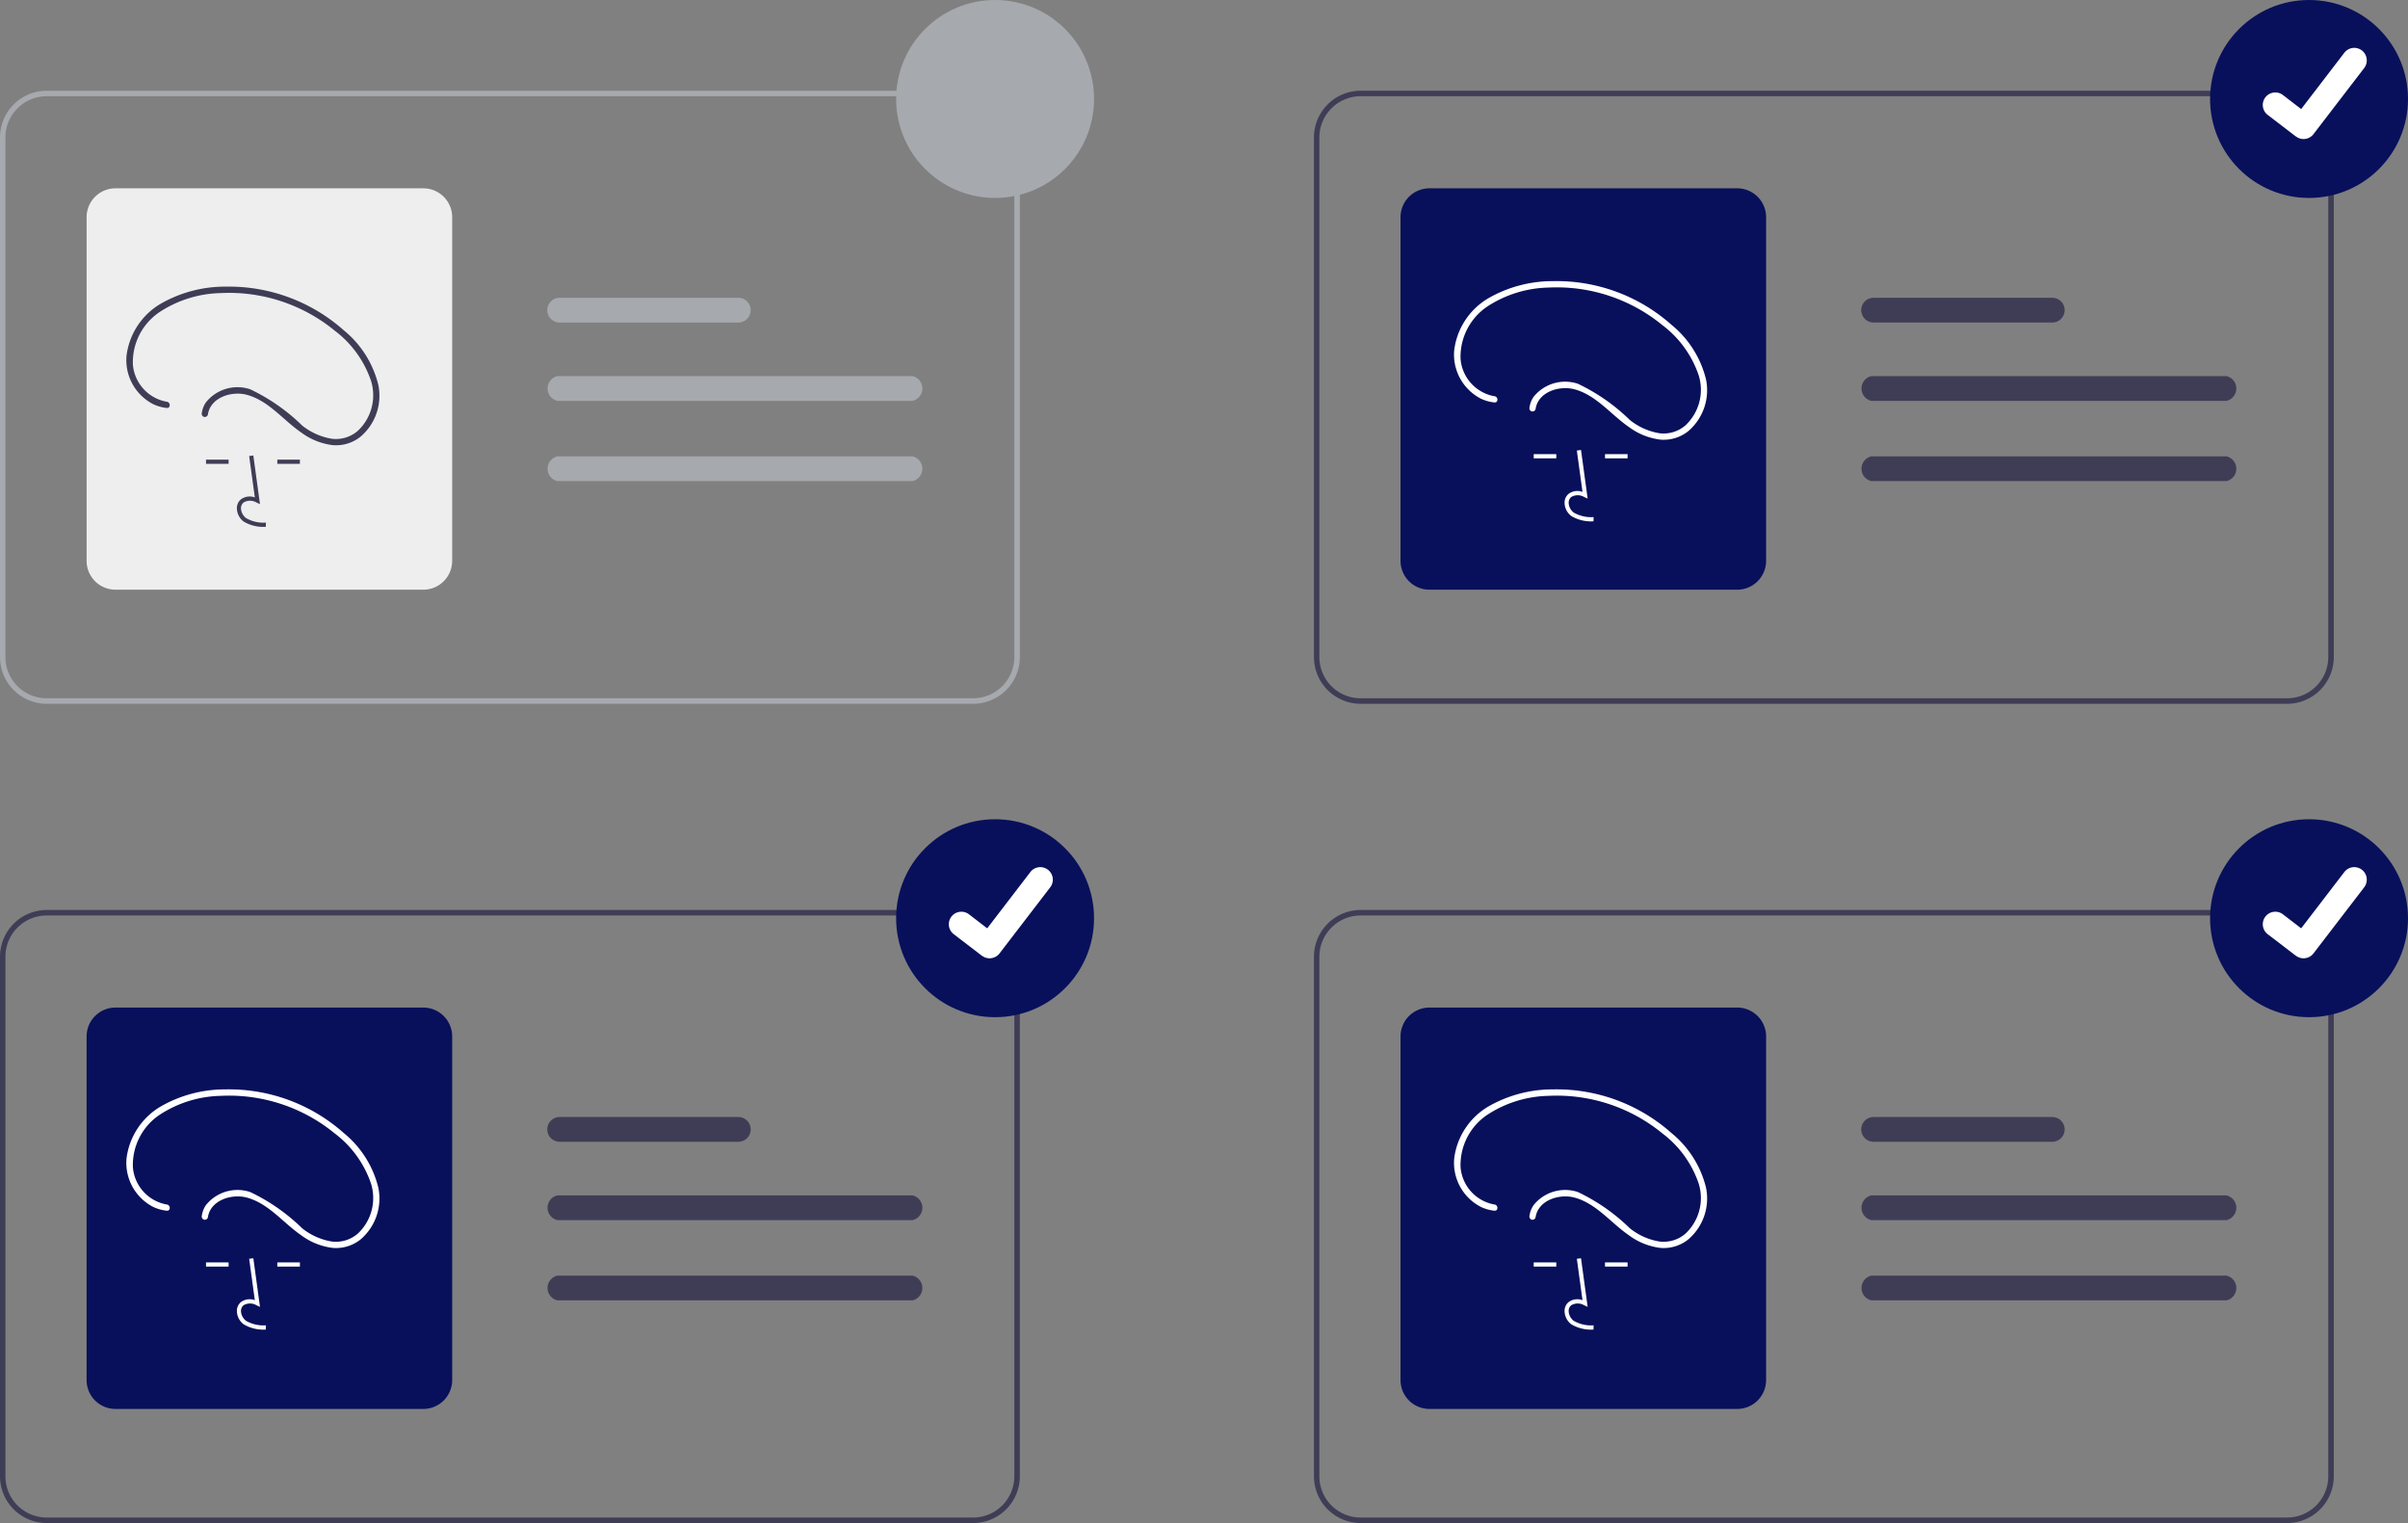 <svg id="undraw_Invite_re_rrcp" xmlns="http://www.w3.org/2000/svg" width="94.874" height="60" viewBox="0 0 94.874 60">
  <rect x="0" y="0" width="94.874" height="60" fill="#808080" stroke="none"/>
  <path id="Path_4689" data-name="Path 4689" d="M200.339,230.152h-36.5A1.843,1.843,0,0,1,162,228.31V207.841A1.843,1.843,0,0,1,163.841,206h36.5a1.843,1.843,0,0,1,1.841,1.841V228.31A1.843,1.843,0,0,1,200.339,230.152Zm-36.5-23.935a1.626,1.626,0,0,0-1.625,1.625V228.31a1.626,1.626,0,0,0,1.625,1.625h36.5a1.626,1.626,0,0,0,1.625-1.625V207.841a1.626,1.626,0,0,0-1.625-1.625Z" transform="translate(-162 -202.426)" fill="#a6a9ad"/>
  <path id="Path_4690" data-name="Path 4690" d="M368.627,281.313h-7.04a.487.487,0,0,0,0,.975h7.04a.487.487,0,0,0,0-.975Z" transform="translate(-339.537 -269.582)" fill="#a6a9ad"/>
  <path id="Path_4691" data-name="Path 4691" d="M375.49,309.813H361.5a.5.5,0,0,0,0,.975H375.49a.5.5,0,0,0,0-.975Z" transform="translate(-339.538 -294.996)" fill="#a6a9ad"/>
  <path id="Path_4692" data-name="Path 4692" d="M375.49,339H361.5a.5.5,0,0,0,0,.975H375.49a.5.5,0,0,0,0-.975Z" transform="translate(-339.538 -321.022)" fill="#a6a9ad"/>
  <path id="Path_4693" data-name="Path 4693" d="M206.767,257.312h-12.13a1.138,1.138,0,0,1-1.137-1.137V242.637a1.138,1.138,0,0,1,1.137-1.137h12.13a1.138,1.138,0,0,1,1.137,1.137v13.538A1.138,1.138,0,0,1,206.767,257.312Z" transform="translate(-190.088 -234.081)" fill="#eee"/>
  <circle id="Ellipse_1159" data-name="Ellipse 1159" cx="3.899" cy="3.899" r="3.899" transform="translate(35.307)" fill="#a6a9ad"/>
  <path id="Path_4694" data-name="Path 4694" d="M678.339,230.152h-36.5A1.843,1.843,0,0,1,640,228.31V207.841A1.843,1.843,0,0,1,641.841,206h36.5a1.843,1.843,0,0,1,1.841,1.841V228.31A1.843,1.843,0,0,1,678.339,230.152Zm-36.5-23.935a1.626,1.626,0,0,0-1.625,1.625V228.31a1.626,1.626,0,0,0,1.625,1.625h36.5a1.626,1.626,0,0,0,1.625-1.625V207.841a1.626,1.626,0,0,0-1.625-1.625Z" transform="translate(-588.231 -202.426)" fill="#3f3d56"/>
  <path id="Path_4695" data-name="Path 4695" d="M846.627,281.313h-7.04a.487.487,0,1,0,0,.975h7.04a.487.487,0,0,0,0-.975Z" transform="translate(-765.768 -269.582)" fill="#3f3d56"/>
  <path id="Path_4696" data-name="Path 4696" d="M853.49,309.813H839.5a.5.5,0,0,0,0,.975H853.49a.5.5,0,0,0,0-.975Z" transform="translate(-765.769 -294.996)" fill="#3f3d56"/>
  <path id="Path_4697" data-name="Path 4697" d="M853.49,339H839.5a.5.5,0,0,0,0,.975H853.49a.5.5,0,0,0,0-.975Z" transform="translate(-765.769 -321.022)" fill="#3f3d56"/>
  <path id="Path_4698" data-name="Path 4698" d="M684.767,257.312h-12.13a1.138,1.138,0,0,1-1.137-1.137V242.637a1.138,1.138,0,0,1,1.137-1.137h12.13a1.139,1.139,0,0,1,1.137,1.137v13.538A1.139,1.139,0,0,1,684.767,257.312Z" transform="translate(-616.32 -234.081)" fill="#08105b"/>
  <circle id="Ellipse_1160" data-name="Ellipse 1160" cx="3.899" cy="3.899" r="3.899" transform="translate(87.076)" fill="#08105b"/>
  <path id="Path_4699" data-name="Path 4699" d="M986.77,193.984a.49.49,0,0,1-.295-.1l-.005,0-1.11-.85a.493.493,0,1,1,.6-.783l.719.552,1.7-2.217a.493.493,0,0,1,.692-.091l-.011.014.011-.014a.494.494,0,0,1,.091.692l-2,2.607A.494.494,0,0,1,986.77,193.984Z" transform="translate(-896.014 -188.507)" fill="#fff"/>
  <path id="Path_4700" data-name="Path 4700" d="M200.339,528.152h-36.5A1.843,1.843,0,0,1,162,526.31V505.841A1.843,1.843,0,0,1,163.841,504h36.5a1.843,1.843,0,0,1,1.841,1.841V526.31A1.843,1.843,0,0,1,200.339,528.152Zm-36.5-23.935a1.626,1.626,0,0,0-1.625,1.625V526.31a1.626,1.626,0,0,0,1.625,1.625h36.5a1.626,1.626,0,0,0,1.625-1.625V505.841a1.626,1.626,0,0,0-1.625-1.625Z" transform="translate(-162 -468.152)" fill="#3f3d56"/>
  <path id="Path_4701" data-name="Path 4701" d="M368.627,579.313h-7.04a.487.487,0,0,0,0,.975h7.04a.487.487,0,0,0,0-.975Z" transform="translate(-339.537 -535.308)" fill="#3f3d56"/>
  <path id="Path_4702" data-name="Path 4702" d="M375.49,607.813H361.5a.5.5,0,0,0,0,.975H375.49a.5.5,0,0,0,0-.975Z" transform="translate(-339.538 -560.721)" fill="#3f3d56"/>
  <path id="Path_4703" data-name="Path 4703" d="M375.49,637H361.5a.5.5,0,0,0,0,.975H375.49a.5.5,0,0,0,0-.975Z" transform="translate(-339.538 -586.747)" fill="#3f3d56"/>
  <path id="Path_4704" data-name="Path 4704" d="M206.767,555.312h-12.13a1.138,1.138,0,0,1-1.137-1.137V540.637a1.138,1.138,0,0,1,1.137-1.137h12.13a1.139,1.139,0,0,1,1.137,1.137v13.538A1.139,1.139,0,0,1,206.767,555.312Z" transform="translate(-190.088 -499.807)" fill="#08105b"/>
  <circle id="Ellipse_1161" data-name="Ellipse 1161" cx="3.899" cy="3.899" r="3.899" transform="translate(35.307 32.274)" fill="#08105b"/>
  <path id="Path_4705" data-name="Path 4705" d="M508.77,491.984a.49.49,0,0,1-.295-.1l-.005,0-1.11-.85a.493.493,0,1,1,.6-.783l.719.552,1.7-2.217a.493.493,0,0,1,.692-.091l-.011.014.011-.014a.494.494,0,0,1,.091.692l-2,2.607A.494.494,0,0,1,508.77,491.984Z" transform="translate(-469.783 -454.232)" fill="#fff"/>
  <path id="Path_4706" data-name="Path 4706" d="M678.339,528.152h-36.5A1.843,1.843,0,0,1,640,526.31V505.841A1.843,1.843,0,0,1,641.841,504h36.5a1.843,1.843,0,0,1,1.841,1.841V526.31A1.843,1.843,0,0,1,678.339,528.152Zm-36.5-23.935a1.626,1.626,0,0,0-1.625,1.625V526.31a1.626,1.626,0,0,0,1.625,1.625h36.5a1.626,1.626,0,0,0,1.625-1.625V505.841a1.626,1.626,0,0,0-1.625-1.625Z" transform="translate(-588.231 -468.152)" fill="#3f3d56"/>
  <path id="Path_4707" data-name="Path 4707" d="M846.627,579.313h-7.04a.487.487,0,1,0,0,.975h7.04a.487.487,0,0,0,0-.975Z" transform="translate(-765.768 -535.308)" fill="#3f3d56"/>
  <path id="Path_4708" data-name="Path 4708" d="M853.49,607.813H839.5a.5.5,0,0,0,0,.975H853.49a.5.5,0,0,0,0-.975Z" transform="translate(-765.769 -560.721)" fill="#3f3d56"/>
  <path id="Path_4709" data-name="Path 4709" d="M853.49,637H839.5a.5.5,0,0,0,0,.975H853.49a.5.5,0,0,0,0-.975Z" transform="translate(-765.769 -586.747)" fill="#3f3d56"/>
  <path id="Path_4710" data-name="Path 4710" d="M684.767,555.312h-12.13a1.138,1.138,0,0,1-1.137-1.137V540.637a1.139,1.139,0,0,1,1.137-1.137h12.13a1.139,1.139,0,0,1,1.137,1.137v13.538A1.139,1.139,0,0,1,684.767,555.312Z" transform="translate(-616.32 -499.807)" fill="#08105b"/>
  <circle id="Ellipse_1162" data-name="Ellipse 1162" cx="3.899" cy="3.899" r="3.899" transform="translate(87.076 32.274)" fill="#08105b"/>
  <path id="Path_4711" data-name="Path 4711" d="M986.77,491.984a.49.49,0,0,1-.295-.1l-.005,0-1.11-.85a.493.493,0,1,1,.6-.783l.719.552,1.7-2.217a.493.493,0,0,1,.692-.091l-.011.014.011-.014a.494.494,0,0,1,.091.692l-2,2.607A.494.494,0,0,1,986.77,491.984Z" transform="translate(-896.014 -454.232)" fill="#fff"/>
  <path id="Path_4712" data-name="Path 4712" d="M732.314,339.5a1.521,1.521,0,0,1-.875-.208.672.672,0,0,1-.264-.5.452.452,0,0,1,.154-.371.583.583,0,0,1,.552-.079l-.223-1.63.164-.022.262,1.916-.137-.063a.5.5,0,0,0-.511,0,.291.291,0,0,0-.1.239.508.508,0,0,0,.2.374,1.367,1.367,0,0,0,.782.177Z" transform="translate(-669.531 -318.963)" fill="#fff"/>
  <rect id="Rectangle_6876" data-name="Rectangle 6876" width="0.89" height="0.165" transform="translate(60.427 17.891)" fill="#fff"/>
  <rect id="Rectangle_6877" data-name="Rectangle 6877" width="0.89" height="0.165" transform="translate(63.236 17.891)" fill="#fff"/>
  <path id="Path_4713" data-name="Path 4713" d="M692.6,279.774a1.623,1.623,0,0,1-1.333-1.465,2.383,2.383,0,0,1,1.072-2.081,4.579,4.579,0,0,1,2.39-.734,6.569,6.569,0,0,1,4.49,1.48,4.142,4.142,0,0,1,1.431,1.981,1.918,1.918,0,0,1-.523,1.967,1.32,1.32,0,0,1-1.013.312,2.518,2.518,0,0,1-1.179-.524,7.572,7.572,0,0,0-2.046-1.427,1.59,1.59,0,0,0-1.749.521.989.989,0,0,0-.158.415.128.128,0,0,0,.087.152.125.125,0,0,0,.152-.087c.1-.685.939-.94,1.529-.784.862.228,1.44,1,2.147,1.485a2.609,2.609,0,0,0,1.25.5,1.553,1.553,0,0,0,1.091-.335,2.121,2.121,0,0,0,.7-2.035,4,4,0,0,0-1.362-2.155,6.812,6.812,0,0,0-4.655-1.72,5.094,5.094,0,0,0-2.538.662,2.771,2.771,0,0,0-1.368,2.068,1.952,1.952,0,0,0,1.052,1.9,1.649,1.649,0,0,0,.528.149C692.76,280.04,692.759,279.792,692.6,279.774Z" transform="translate(-633.721 -264.165)" fill="#fff"/>
  <path id="Path_4714" data-name="Path 4714" d="M732.314,633.5a1.521,1.521,0,0,1-.875-.208.672.672,0,0,1-.264-.5.452.452,0,0,1,.154-.371.583.583,0,0,1,.552-.079l-.223-1.63.164-.022.262,1.916-.137-.063a.5.5,0,0,0-.511,0,.29.29,0,0,0-.1.239.508.508,0,0,0,.2.374,1.367,1.367,0,0,0,.782.177Z" transform="translate(-669.531 -581.122)" fill="#fff"/>
  <rect id="Rectangle_6878" data-name="Rectangle 6878" width="0.89" height="0.165" transform="translate(60.427 49.732)" fill="#fff"/>
  <rect id="Rectangle_6879" data-name="Rectangle 6879" width="0.89" height="0.165" transform="translate(63.236 49.732)" fill="#fff"/>
  <path id="Path_4715" data-name="Path 4715" d="M692.6,573.774a1.623,1.623,0,0,1-1.333-1.465,2.382,2.382,0,0,1,1.072-2.081,4.579,4.579,0,0,1,2.39-.734,6.569,6.569,0,0,1,4.49,1.48,4.142,4.142,0,0,1,1.431,1.981,1.918,1.918,0,0,1-.523,1.967,1.32,1.32,0,0,1-1.013.312,2.518,2.518,0,0,1-1.179-.524,7.571,7.571,0,0,0-2.046-1.427,1.59,1.59,0,0,0-1.749.521.988.988,0,0,0-.158.415.128.128,0,0,0,.087.152.125.125,0,0,0,.152-.087c.1-.685.939-.94,1.529-.784.862.228,1.44,1,2.147,1.485a2.609,2.609,0,0,0,1.25.5,1.553,1.553,0,0,0,1.091-.335,2.121,2.121,0,0,0,.7-2.036,4,4,0,0,0-1.362-2.155,6.812,6.812,0,0,0-4.655-1.72,5.094,5.094,0,0,0-2.538.662,2.771,2.771,0,0,0-1.368,2.068,1.952,1.952,0,0,0,1.052,1.9,1.65,1.65,0,0,0,.528.149C692.76,574.04,692.759,573.792,692.6,573.774Z" transform="translate(-633.721 -526.323)" fill="#fff"/>
  <path id="Path_4716" data-name="Path 4716" d="M249.314,633.5a1.521,1.521,0,0,1-.875-.208.672.672,0,0,1-.264-.5.452.452,0,0,1,.154-.371.583.583,0,0,1,.552-.079l-.223-1.63.164-.022.262,1.916-.137-.063a.5.5,0,0,0-.511,0,.29.29,0,0,0-.1.239.508.508,0,0,0,.2.374,1.367,1.367,0,0,0,.782.177Z" transform="translate(-238.841 -581.122)" fill="#fff"/>
  <rect id="Rectangle_6880" data-name="Rectangle 6880" width="0.89" height="0.165" transform="translate(8.117 49.732)" fill="#fff"/>
  <rect id="Rectangle_6881" data-name="Rectangle 6881" width="0.89" height="0.165" transform="translate(10.926 49.732)" fill="#fff"/>
  <path id="Path_4717" data-name="Path 4717" d="M209.6,573.774a1.623,1.623,0,0,1-1.333-1.465,2.382,2.382,0,0,1,1.072-2.081,4.579,4.579,0,0,1,2.39-.734,6.569,6.569,0,0,1,4.49,1.48,4.142,4.142,0,0,1,1.431,1.981,1.918,1.918,0,0,1-.523,1.967,1.32,1.32,0,0,1-1.013.312,2.517,2.517,0,0,1-1.179-.524,7.573,7.573,0,0,0-2.046-1.427,1.59,1.59,0,0,0-1.749.521.99.99,0,0,0-.158.415.128.128,0,0,0,.087.152.125.125,0,0,0,.152-.087c.1-.685.939-.94,1.529-.784.862.228,1.44,1,2.147,1.485a2.609,2.609,0,0,0,1.25.5,1.552,1.552,0,0,0,1.091-.335,2.121,2.121,0,0,0,.7-2.036,4,4,0,0,0-1.362-2.155,6.812,6.812,0,0,0-4.655-1.72,5.094,5.094,0,0,0-2.538.662,2.771,2.771,0,0,0-1.368,2.068,1.952,1.952,0,0,0,1.052,1.9,1.65,1.65,0,0,0,.528.149C209.76,574.04,209.759,573.792,209.6,573.774Z" transform="translate(-203.031 -526.323)" fill="#fff"/>
  <path id="Path_4718" data-name="Path 4718" d="M249.314,341.5a1.521,1.521,0,0,1-.875-.208.672.672,0,0,1-.264-.5.452.452,0,0,1,.154-.371.583.583,0,0,1,.552-.079l-.223-1.63.164-.022.262,1.916-.137-.063a.5.5,0,0,0-.511,0,.29.29,0,0,0-.1.239.508.508,0,0,0,.2.374,1.367,1.367,0,0,0,.782.177Z" transform="translate(-238.841 -320.746)" fill="#3f3d56"/>
  <rect id="Rectangle_6882" data-name="Rectangle 6882" width="0.89" height="0.165" transform="translate(8.117 18.108)" fill="#3f3d56"/>
  <rect id="Rectangle_6883" data-name="Rectangle 6883" width="0.89" height="0.165" transform="translate(10.926 18.108)" fill="#3f3d56"/>
  <path id="Path_4719" data-name="Path 4719" d="M209.6,281.774a1.623,1.623,0,0,1-1.333-1.465,2.382,2.382,0,0,1,1.072-2.081,4.578,4.578,0,0,1,2.39-.734,6.569,6.569,0,0,1,4.49,1.48,4.142,4.142,0,0,1,1.431,1.981,1.918,1.918,0,0,1-.523,1.967,1.32,1.32,0,0,1-1.013.312,2.517,2.517,0,0,1-1.179-.524,7.574,7.574,0,0,0-2.046-1.427,1.59,1.59,0,0,0-1.749.521.99.99,0,0,0-.158.415.128.128,0,0,0,.087.152.125.125,0,0,0,.152-.087c.1-.685.939-.94,1.529-.784.862.228,1.44,1,2.147,1.485a2.609,2.609,0,0,0,1.25.5,1.552,1.552,0,0,0,1.091-.335,2.121,2.121,0,0,0,.7-2.035,4,4,0,0,0-1.362-2.155,6.812,6.812,0,0,0-4.655-1.72,5.093,5.093,0,0,0-2.538.662,2.771,2.771,0,0,0-1.368,2.068,1.952,1.952,0,0,0,1.052,1.9,1.647,1.647,0,0,0,.528.149C209.76,282.04,209.759,281.792,209.6,281.774Z" transform="translate(-203.031 -265.948)" fill="#3f3d56"/>
</svg>

